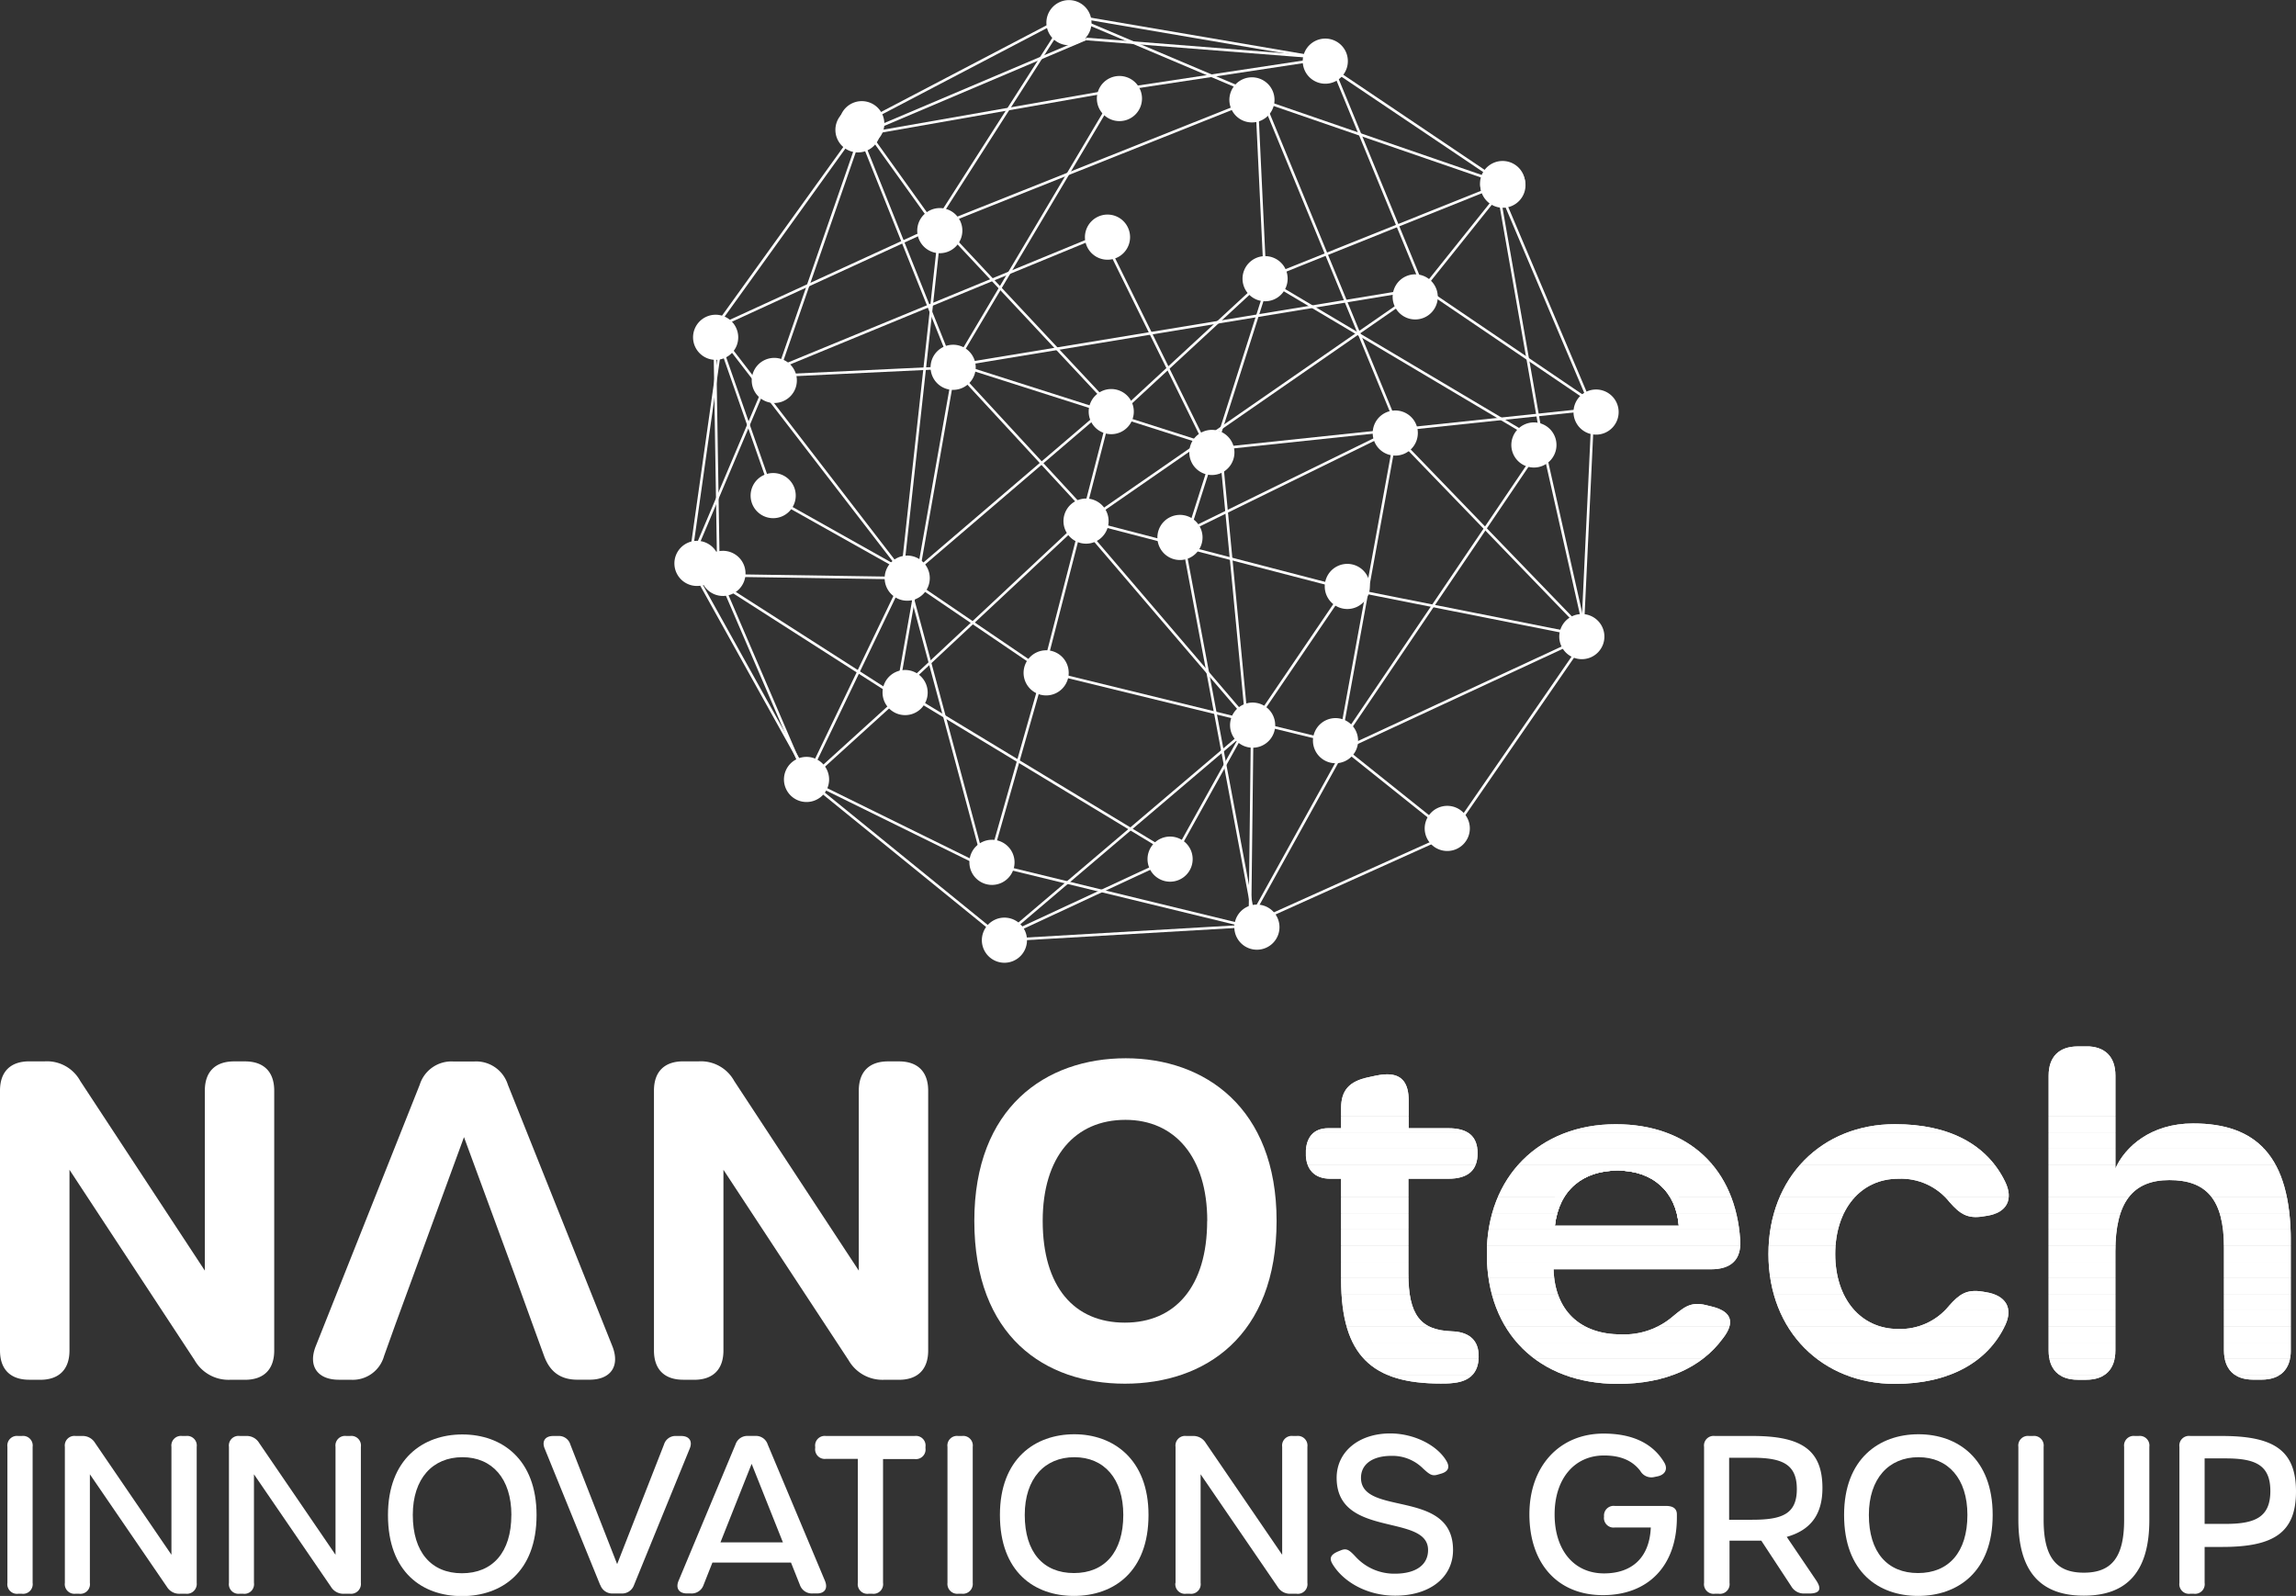 <svg xmlns="http://www.w3.org/2000/svg" xmlns:xlink="http://www.w3.org/1999/xlink" viewBox="0 0 477.17 331.71"><rect x="0" y="0" width="477.17" height="331.71" fill="#333333" stroke="none"/><defs><style>.cls-1{fill:none;}.cls-2{fill:url(#linear-gradient);}.cls-3{fill:url(#linear-gradient-2);}.cls-4{fill:url(#linear-gradient-3);}.cls-5{fill:url(#linear-gradient-4);}.cls-6{fill:url(#linear-gradient-5);}.cls-7{fill:url(#linear-gradient-6);}.cls-8{fill:url(#linear-gradient-7);}.cls-9{fill:url(#linear-gradient-8);}.cls-10{fill:url(#linear-gradient-9);}.cls-11{fill:url(#linear-gradient-10);}.cls-12{fill:url(#linear-gradient-11);}.cls-13{fill:url(#linear-gradient-12);}.cls-14{fill:url(#linear-gradient-13);}.cls-15{fill:url(#linear-gradient-14);}.cls-16{fill:url(#linear-gradient-15);}.cls-17{fill:url(#linear-gradient-16);}.cls-18{fill:url(#linear-gradient-17);}.cls-19{fill:url(#linear-gradient-18);}.cls-20{fill:url(#linear-gradient-19);}.cls-21{fill:url(#linear-gradient-20);}.cls-22{fill:url(#linear-gradient-21);}.cls-23{fill:url(#linear-gradient-22);}.cls-24{fill:url(#linear-gradient-23);}.cls-25{fill:url(#linear-gradient-24);}.cls-26{fill:url(#linear-gradient-25);}.cls-27{fill:url(#linear-gradient-26);}.cls-28{fill:url(#linear-gradient-27);}.cls-29{fill:url(#linear-gradient-28);}.cls-30{fill:url(#linear-gradient-29);}.cls-31{fill:url(#linear-gradient-30);}.cls-32{fill:url(#linear-gradient-31);}.cls-33{fill:url(#linear-gradient-32);}.cls-34{fill:url(#linear-gradient-33);}.cls-35{fill:url(#linear-gradient-34);}.cls-36{fill:url(#linear-gradient-35);}.cls-37{fill:url(#linear-gradient-36);}.cls-38{fill:url(#linear-gradient-37);}.cls-39{fill:url(#linear-gradient-38);}.cls-40{fill:url(#linear-gradient-39);}.cls-41{fill:url(#linear-gradient-40);}.cls-42{fill:url(#linear-gradient-41);}.cls-43{fill:url(#linear-gradient-42);}.cls-44{fill:url(#linear-gradient-43);}.cls-45{fill:url(#linear-gradient-44);}.cls-46{fill:url(#linear-gradient-45);}.cls-47{fill:url(#linear-gradient-46);}.cls-48{fill:url(#linear-gradient-47);}.cls-49{fill:url(#linear-gradient-48);}.cls-50{fill:url(#linear-gradient-49);}.cls-51{fill:url(#linear-gradient-50);}.cls-52{fill:url(#linear-gradient-51);}.cls-53{fill:url(#linear-gradient-52);}.cls-54{fill:url(#linear-gradient-53);}.cls-55{fill:url(#linear-gradient-54);}.cls-56{fill:url(#linear-gradient-55);}.cls-57{fill:url(#linear-gradient-56);}.cls-58{fill:url(#linear-gradient-57);}.cls-59{fill:url(#linear-gradient-58);}.cls-60{fill:url(#linear-gradient-59);}.cls-61{fill:url(#linear-gradient-60);}.cls-62{fill:url(#linear-gradient-61);}.cls-63{fill:url(#linear-gradient-62);}.cls-64{fill:url(#linear-gradient-63);}.cls-65{fill:url(#linear-gradient-64);}.cls-66{fill:url(#linear-gradient-65);}.cls-67{fill:url(#linear-gradient-66);}.cls-68{fill:url(#linear-gradient-67);}.cls-69{fill:url(#linear-gradient-68);}.cls-70{fill:url(#linear-gradient-69);}.cls-71{fill:url(#linear-gradient-70);}.cls-72{fill:url(#linear-gradient-71);}.cls-73{fill:url(#linear-gradient-72);}.cls-74{fill:url(#linear-gradient-73);}.cls-75{fill:url(#linear-gradient-74);}.cls-76{fill:url(#linear-gradient-75);}.cls-77{fill:url(#linear-gradient-76);}.cls-78{fill:url(#linear-gradient-77);}.cls-79{fill:url(#linear-gradient-78);}.cls-80{fill:url(#linear-gradient-79);}.cls-81{fill:url(#linear-gradient-80);}.cls-82{fill:url(#linear-gradient-81);}.cls-83{fill:url(#linear-gradient-82);}.cls-84{fill:url(#linear-gradient-83);}.cls-85{fill:url(#linear-gradient-84);}.cls-86{fill:url(#linear-gradient-85);}.cls-87{fill:url(#linear-gradient-86);}.cls-88{fill:url(#linear-gradient-87);}.cls-89{fill:url(#linear-gradient-88);}.cls-90{fill:url(#linear-gradient-89);}.cls-91{fill:url(#linear-gradient-90);}.cls-92{fill:url(#linear-gradient-91);}.cls-93{fill:url(#linear-gradient-92);}.cls-94{fill:url(#linear-gradient-93);}.cls-95{fill:url(#linear-gradient-94);}.cls-96{fill:url(#linear-gradient-95);}.cls-97{fill:url(#linear-gradient-96);}.cls-98{fill:url(#linear-gradient-97);}.cls-99{fill:url(#linear-gradient-98);}.cls-100{fill:url(#linear-gradient-99);}.cls-101{fill:url(#linear-gradient-100);}.cls-102{fill:url(#linear-gradient-101);}.cls-103{fill:url(#linear-gradient-102);}.cls-104{fill:url(#linear-gradient-103);}.cls-105{fill:url(#linear-gradient-104);}.cls-106{fill:url(#linear-gradient-105);}.cls-107{fill:url(#linear-gradient-106);}.cls-108{fill:url(#linear-gradient-107);}.cls-109{fill:url(#linear-gradient-108);}.cls-110{fill:url(#linear-gradient-109);}.cls-111{fill:url(#linear-gradient-110);}.cls-112{fill:url(#linear-gradient-111);}.cls-113{fill:url(#linear-gradient-112);}.cls-114{fill:url(#linear-gradient-113);}.cls-115{fill:url(#linear-gradient-114);}.cls-116{fill:url(#linear-gradient-115);}.cls-117{fill:url(#linear-gradient-116);}.cls-118{fill:url(#linear-gradient-117);}.cls-119{fill:url(#linear-gradient-118);}.cls-120{fill:url(#linear-gradient-119);}.cls-121{fill:url(#linear-gradient-120);}.cls-122{fill:url(#linear-gradient-121);}.cls-123{fill:url(#linear-gradient-122);}.cls-124{clip-path:url(#clip-path);}.cls-125{fill:#ffffff;}.cls-126{fill:#ffffff;}.cls-127{fill:#ffffff;}.cls-128{fill:#ffffff;}.cls-129{fill:#ffffff;}.cls-130{fill:#ffffff;}.cls-131{fill:#ffffff;}.cls-132{fill:#ffffff;}.cls-133{fill:#ffffff;}.cls-134{fill:#ffffff;}.cls-135{fill:#ffffff;}.cls-136{fill:#ffffff;}.cls-137{fill:#ffffff;}.cls-138{fill:#ffffff;}.cls-139{fill:#ffffff;}.cls-140{fill:#ffffff;}.cls-141{clip-path:url(#clip-path-2);}.cls-142{clip-path:url(#clip-path-3);}.cls-143{clip-path:url(#clip-path-4);}.cls-144{fill:#ffffff;}</style><linearGradient id="linear-gradient" x1="185.84" y1="110.29" x2="198.92" y2="110.29" gradientTransform="translate(267.56 -98.33) rotate(7f9.99)" gradientUnits="userSpaceOnUse"><stop offset="0" stop-color="#fff"></stop><stop offset="1" stop-color="#fff"></stop></linearGradient><linearGradient id="linear-gradient-2" x1="160.68" y1="77.23" x2="198.1" y2="77.23" gradientTransform="translate(3.87 -8.43) rotate(2.72)" xlink:href="#linear-gradient"></linearGradient><linearGradient id="linear-gradient-3" x1="178.06" y1="51.67" x2="198.34" y2="51.67" gradientTransform="matrix(1, 0, 0, 1, 0, 0)" xlink:href="#linear-gradient"></linearGradient><linearGradient id="linear-gradient-4" x1="160.43" y1="52.56" x2="178.57" y2="52.56" gradientTransform="translate(164 -124.82) rotate(71)" xlink:href="#linear-gradient"></linearGradient><linearGradient id="linear-gradient-5" x1="143.07" y1="97.89" x2="159.94" y2="97.89" gradientTransform="translate(182.53 -79.8) rotate(67.04)" xlink:href="#linear-gradient"></linearGradient><linearGradient id="linear-gradient-6" x1="143.17" y1="130.87" x2="186.14" y2="130.87" gradientTransform="matrix(1, 0, 0, 1, 0, 0)" xlink:href="#linear-gradient"></linearGradient><linearGradient id="linear-gradient-7" x1="143.08" y1="139.58" x2="168.46" y2="139.58" gradientTransform="matrix(1, 0, 0, 1, 0, 0)" xlink:href="#linear-gradient"></linearGradient><linearGradient id="linear-gradient-8" x1="168.04" y1="153.81" x2="186.29" y2="153.81" gradientTransform="translate(149.39 -79.15) rotate(42.24)" xlink:href="#linear-gradient"></linearGradient><linearGradient id="linear-gradient-9" x1="259.46" y1="170.34" x2="260.6" y2="170.34" gradientTransform="translate(427.27 -91.7) rotate(89.32)" xlink:href="#linear-gradient"></linearGradient><linearGradient id="linear-gradient-10" x1="208.51" y1="172.67" x2="260.5" y2="172.67" gradientTransform="translate(167.63 -110.77) rotate(40.36)" xlink:href="#linear-gradient"></linearGradient><linearGradient id="linear-gradient-11" x1="186.66" y1="125.31" x2="226.46" y2="125.31" gradientTransform="matrix(1, 0, 0, 1, 0, 0)" xlink:href="#linear-gradient"></linearGradient><linearGradient id="linear-gradient-12" x1="197.89" y1="91.61" x2="226.47" y2="91.61" gradientTransform="translate(118.41 -119.62) rotate(42.71)" xlink:href="#linear-gradient"></linearGradient><linearGradient id="linear-gradient-13" x1="197.86" y1="47.51" x2="232.56" y2="47.51" gradientTransform="matrix(1, 0, 0, 1, 0, 0)" xlink:href="#linear-gradient"></linearGradient><linearGradient id="linear-gradient-14" x1="225.56" y1="84.1" x2="296" y2="84.1" gradientTransform="translate(94.31 -133.54) rotate(34.71)" xlink:href="#linear-gradient"></linearGradient><linearGradient id="linear-gradient-15" x1="224.8" y1="130.07" x2="260.54" y2="130.07" gradientTransform="translate(142.78 -126.5) rotate(40.54)" xlink:href="#linear-gradient"></linearGradient><linearGradient id="linear-gradient-16" x1="260.1" y1="136.52" x2="279.85" y2="136.52" gradientTransform="matrix(1, 0, 0, 1, 0, 0)" xlink:href="#linear-gradient"></linearGradient><linearGradient id="linear-gradient-17" x1="225.65" y1="115.32" x2="279.69" y2="115.32" gradientTransform="matrix(1, 0, 0, 1, 0, 0)" xlink:href="#linear-gradient"></linearGradient><linearGradient id="linear-gradient-18" x1="279.57" y1="127.37" x2="330.55" y2="127.37" gradientTransform="matrix(1, 0, 0, 1, 0, 0)" xlink:href="#linear-gradient"></linearGradient><linearGradient id="linear-gradient-19" x1="295.69" y1="72.37" x2="332.81" y2="72.37" gradientTransform="translate(197.7 -228.3) rotate(55.84)" xlink:href="#linear-gradient"></linearGradient><linearGradient id="linear-gradient-20" x1="295.63" y1="48.82" x2="313.74" y2="48.82" gradientTransform="matrix(1, 0, 0, 1, 0, 0)" xlink:href="#linear-gradient"></linearGradient><linearGradient id="linear-gradient-21" x1="275.86" y1="35.97" x2="296.09" y2="35.97" gradientTransform="translate(35.21 -106.13) rotate(22.37)" xlink:href="#linear-gradient"></linearGradient><linearGradient id="linear-gradient-22" x1="232.28" y1="15.37" x2="276.15" y2="15.37" gradientTransform="translate(5.17 -37.89) rotate(8.61)" xlink:href="#linear-gradient"></linearGradient><linearGradient id="linear-gradient-23" x1="178.37" y1="23.41" x2="232.37" y2="23.41" gradientTransform="translate(7.13 -35.13) rotate(9.95)" xlink:href="#linear-gradient"></linearGradient><linearGradient id="linear-gradient-24" x1="178.31" y1="18.12" x2="225.77" y2="18.12" gradientTransform="matrix(1, 0, 0, 1, 0, 0)" xlink:href="#linear-gradient"></linearGradient><linearGradient id="linear-gradient-25" x1="225.65" y1="10.08" x2="276.13" y2="10.08" gradientTransform="translate(241.3 -240.83) rotate(85.51)" xlink:href="#linear-gradient"></linearGradient><linearGradient id="linear-gradient-26" x1="143.05" y1="93.75" x2="150.22" y2="93.75" gradientTransform="matrix(1, 0, 0, 1, 0, 0)" xlink:href="#linear-gradient"></linearGradient><linearGradient id="linear-gradient-27" x1="197.57" y1="84.28" x2="253.74" y2="84.28" gradientTransform="translate(237.39 -156.31) rotate(72.31)" xlink:href="#linear-gradient"></linearGradient><linearGradient id="linear-gradient-28" x1="253.39" y1="122.02" x2="259.45" y2="122.02" gradientTransform="matrix(1, 0, 0, 1, 0, 0)" xlink:href="#linear-gradient"></linearGradient><linearGradient id="linear-gradient-29" x1="187.96" y1="160.88" x2="244.17" y2="160.88" gradientTransform="matrix(1, 0, 0, 1, 0, 0)" xlink:href="#linear-gradient"></linearGradient><linearGradient id="linear-gradient-30" x1="243.79" y1="164.32" x2="259.42" y2="164.32" gradientTransform="translate(272.83 -135.44) rotate(60.9)" xlink:href="#linear-gradient"></linearGradient><linearGradient id="linear-gradient-31" x1="208.58" y1="186.59" x2="243.29" y2="186.59" gradientTransform="matrix(1, 0, 0, 1, 0, 0)" xlink:href="#linear-gradient"></linearGradient><linearGradient id="linear-gradient-32" x1="161.14" y1="62.75" x2="229.02" y2="62.75" gradientTransform="translate(38.58 -69.54) rotate(22.38)" xlink:href="#linear-gradient"></linearGradient><linearGradient id="linear-gradient-33" x1="140.16" y1="117.11" x2="149.54" y2="117.11" gradientTransform="matrix(1, 0, 0, 1, 0, 0)" xlink:href="#linear-gradient"></linearGradient><linearGradient id="linear-gradient-34" x1="156.23" y1="79.08" x2="165.61" y2="79.08" gradientTransform="matrix(1, 0, 0, 1, 0, 0)" xlink:href="#linear-gradient"></linearGradient><linearGradient id="linear-gradient-35" x1="173.62" y1="26.99" x2="183" y2="26.99" gradientTransform="matrix(1, 0, 0, 1, 0, 0)" xlink:href="#linear-gradient"></linearGradient><linearGradient id="linear-gradient-36" x1="193.4" y1="76.34" x2="202.78" y2="76.34" gradientTransform="matrix(1, 0, 0, 1, 0, 0)" xlink:href="#linear-gradient"></linearGradient><linearGradient id="linear-gradient-37" x1="183.41" y1="143.95" x2="192.79" y2="143.95" gradientTransform="matrix(1, 0, 0, 1, 0, 0)" xlink:href="#linear-gradient"></linearGradient><linearGradient id="linear-gradient-38" x1="238.49" y1="178.57" x2="247.87" y2="178.57" gradientTransform="matrix(1, 0, 0, 1, 0, 0)" xlink:href="#linear-gradient"></linearGradient><linearGradient id="linear-gradient-39" x1="255.64" y1="150.72" x2="265.02" y2="150.72" gradientTransform="matrix(1, 0, 0, 1, 0, 0)" xlink:href="#linear-gradient"></linearGradient><linearGradient id="linear-gradient-40" x1="221.02" y1="108.32" x2="230.4" y2="108.32" gradientTransform="matrix(1, 0, 0, 1, 0, 0)" xlink:href="#linear-gradient"></linearGradient><linearGradient id="linear-gradient-41" x1="247.17" y1="94.04" x2="256.55" y2="94.04" gradientTransform="matrix(1, 0, 0, 1, 0, 0)" xlink:href="#linear-gradient"></linearGradient><linearGradient id="linear-gradient-42" x1="275.32" y1="121.84" x2="284.7" y2="121.84" gradientTransform="matrix(1, 0, 0, 1, 0, 0)" xlink:href="#linear-gradient"></linearGradient><linearGradient id="linear-gradient-43" x1="289.43" y1="61.71" x2="298.81" y2="61.71" gradientTransform="matrix(1, 0, 0, 1, 0, 0)" xlink:href="#linear-gradient"></linearGradient><linearGradient id="linear-gradient-44" x1="225.48" y1="49.29" x2="234.86" y2="49.29" gradientTransform="matrix(1, 0, 0, 1, 0, 0)" xlink:href="#linear-gradient"></linearGradient><linearGradient id="linear-gradient-45" x1="227.96" y1="20.48" x2="237.34" y2="20.48" gradientTransform="matrix(1, 0, 0, 1, 0, 0)" xlink:href="#linear-gradient"></linearGradient><linearGradient id="linear-gradient-46" x1="307.66" y1="38.49" x2="317.04" y2="38.49" gradientTransform="matrix(1, 0, 0, 1, 0, 0)" xlink:href="#linear-gradient"></linearGradient><linearGradient id="linear-gradient-47" x1="229.45" y1="72.01" x2="251.56" y2="72.01" gradientTransform="translate(56.66 -98.95) rotate(26.25)" xlink:href="#linear-gradient"></linearGradient><linearGradient id="linear-gradient-48" x1="198.71" y1="68.2" x2="292.66" y2="68.2" gradientTransform="matrix(1, 0, 0, 1, 0, 0)" xlink:href="#linear-gradient"></linearGradient><linearGradient id="linear-gradient-49" x1="253.63" y1="89.04" x2="332.69" y2="89.04" gradientTransform="matrix(1, 0, 0, 1, 0, 0)" xlink:href="#linear-gradient"></linearGradient><linearGradient id="linear-gradient-50" x1="195.41" y1="33.6" x2="261.25" y2="33.6" gradientTransform="translate(28.67 -82.15) rotate(21.73)" xlink:href="#linear-gradient"></linearGradient><linearGradient id="linear-gradient-51" x1="260.87" y1="39.23" x2="263.19" y2="39.23" gradientTransform="matrix(1, 0, 0, 1, 0, 0)" xlink:href="#linear-gradient"></linearGradient><linearGradient id="linear-gradient-52" x1="262.82" y1="48.04" x2="312.38" y2="48.04" gradientTransform="matrix(1, 0, 0, 1, 0, 0)" xlink:href="#linear-gradient"></linearGradient><linearGradient id="linear-gradient-53" x1="261.06" y1="29.34" x2="312.36" y2="29.34" gradientTransform="matrix(1, 0, 0, 1, 0, 0)" xlink:href="#linear-gradient"></linearGradient><linearGradient id="linear-gradient-54" x1="221.96" y1="11.34" x2="260.81" y2="11.34" gradientTransform="translate(157.67 -215.34) rotate(67.04)" xlink:href="#linear-gradient"></linearGradient><linearGradient id="linear-gradient-55" x1="194.51" y1="24.5" x2="222.29" y2="24.5" gradientTransform="translate(116.78 -164.28) rotate(57.41)" xlink:href="#linear-gradient"></linearGradient><linearGradient id="linear-gradient-56" x1="178.97" y1="14.42" x2="222.19" y2="14.42" gradientTransform="translate(29.56 -91.38) rotate(27.63)" xlink:href="#linear-gradient"></linearGradient><linearGradient id="linear-gradient-57" x1="178.87" y1="35.81" x2="193.82" y2="35.81" gradientTransform="matrix(1, 0, 0, 1, 0, 0)" xlink:href="#linear-gradient"></linearGradient><linearGradient id="linear-gradient-58" x1="148.41" y1="57.45" x2="195.63" y2="57.45" gradientTransform="translate(39.63 -66.5) rotate(24.65)" xlink:href="#linear-gradient"></linearGradient><linearGradient id="linear-gradient-59" x1="148.3" y1="46.95" x2="179.32" y2="46.95" gradientTransform="matrix(1, 0, 0, 1, 0, 0)" xlink:href="#linear-gradient"></linearGradient><linearGradient id="linear-gradient-60" x1="148.25" y1="93.89" x2="149.57" y2="93.89" gradientTransform="translate(1.52 -2.37) rotate(0.92)" xlink:href="#linear-gradient"></linearGradient><linearGradient id="linear-gradient-61" x1="149.3" y1="119.87" x2="188.55" y2="119.87" gradientTransform="translate(286.22 -50.85) rotate(89.13)" xlink:href="#linear-gradient"></linearGradient><linearGradient id="linear-gradient-62" x1="148.31" y1="94.19" x2="188.76" y2="94.19" gradientTransform="matrix(1, 0, 0, 1, 0, 0)" xlink:href="#linear-gradient"></linearGradient><linearGradient id="linear-gradient-63" x1="186.86" y1="84.53" x2="195.78" y2="84.53" gradientTransform="translate(254.48 -114.87) rotate(83.74)" xlink:href="#linear-gradient"></linearGradient><linearGradient id="linear-gradient-64" x1="195.32" y1="66.4" x2="232.59" y2="66.4" gradientTransform="matrix(1, 0, 0, 1, 0, 0)" xlink:href="#linear-gradient"></linearGradient><linearGradient id="linear-gradient-65" x1="232.21" y1="72.02" x2="263.11" y2="72.02" gradientTransform="translate(114.68 -148.98) rotate(42.75)" xlink:href="#linear-gradient"></linearGradient><linearGradient id="linear-gradient-66" x1="262.78" y1="75.04" x2="320.72" y2="75.04" gradientTransform="translate(207.34 -214.14) rotate(59.3)" xlink:href="#linear-gradient"></linearGradient><linearGradient id="linear-gradient-67" x1="278.24" y1="123.33" x2="320.81" y2="123.33" gradientTransform="translate(233.91 -193.88) rotate(55.93)" xlink:href="#linear-gradient"></linearGradient><linearGradient id="linear-gradient-68" x1="188.37" y1="102.51" x2="230.03" y2="102.51" gradientTransform="matrix(0.76, 0.65, -0.65, 0.76, 116.86, -111.38)" xlink:href="#linear-gradient"></linearGradient><linearGradient id="linear-gradient-69" x1="188.39" y1="129.82" x2="217.1" y2="129.82" gradientTransform="matrix(0.56, 0.83, -0.83, 0.56, 196.17, -110.84)" xlink:href="#linear-gradient"></linearGradient><linearGradient id="linear-gradient-70" x1="216.68" y1="112.51" x2="231.22" y2="112.51" gradientTransform="translate(276.63 -132.51) rotate(75.46)" xlink:href="#linear-gradient"></linearGradient><linearGradient id="linear-gradient-71" x1="216.88" y1="146.98" x2="278.53" y2="146.98" gradientTransform="translate(331.69 -128.53) rotate(76.27)" xlink:href="#linear-gradient"></linearGradient><linearGradient id="linear-gradient-72" x1="205.3" y1="159.48" x2="217.21" y2="159.48" gradientTransform="matrix(1, 0, 0, 1, 0, 0)" xlink:href="#linear-gradient"></linearGradient><linearGradient id="linear-gradient-73" x1="188.28" y1="150.21" x2="204.97" y2="150.21" gradientTransform="matrix(1, 0, 0, 1, 0, 0)" xlink:href="#linear-gradient"></linearGradient><linearGradient id="linear-gradient-74" x1="167.5" y1="171.14" x2="204.83" y2="171.14" gradientTransform="matrix(1, 0, 0, 1, 0, 0)" xlink:href="#linear-gradient"></linearGradient><linearGradient id="linear-gradient-75" x1="149.05" y1="140.79" x2="167.87" y2="140.79" gradientTransform="translate(68.52 -51.15) rotate(23.27)" xlink:href="#linear-gradient"></linearGradient><linearGradient id="linear-gradient-76" x1="167.38" y1="141.31" x2="187.79" y2="141.31" gradientTransform="matrix(1, 0, 0, 1, 0, 0)" xlink:href="#linear-gradient"></linearGradient><linearGradient id="linear-gradient-77" x1="205.49" y1="185.99" x2="259.09" y2="185.99" gradientTransform="matrix(1, 0, 0, 1, 0, 0)" xlink:href="#linear-gradient"></linearGradient><linearGradient id="linear-gradient-78" x1="258.79" y1="174.09" x2="279.62" y2="174.09" gradientTransform="translate(291.01 -145.76) rotate(61.01)" xlink:href="#linear-gradient"></linearGradient><linearGradient id="linear-gradient-79" x1="279.22" y1="164.52" x2="301.68" y2="164.52" gradientTransform="translate(237.55 -165.07) rotate(51.35)" xlink:href="#linear-gradient"></linearGradient><linearGradient id="linear-gradient-80" x1="258.92" y1="182.93" x2="301.62" y2="182.93" gradientTransform="translate(99.78 -98.92) rotate(24.23)" xlink:href="#linear-gradient"></linearGradient><linearGradient id="linear-gradient-81" x1="301.28" y1="152.79" x2="330.12" y2="152.79" gradientTransform="matrix(1, 0, 0, 1, 0, 0)" xlink:href="#linear-gradient"></linearGradient><linearGradient id="linear-gradient-82" x1="279.27" y1="143.94" x2="330.01" y2="143.94" gradientTransform="translate(88.9 -114.87) rotate(24.9)" xlink:href="#linear-gradient"></linearGradient><linearGradient id="linear-gradient-83" x1="320.32" y1="111.69" x2="329.72" y2="111.69" gradientTransform="translate(32.47 -68.67) rotate(12.69)" xlink:href="#linear-gradient"></linearGradient><linearGradient id="linear-gradient-84" x1="310.86" y1="65.21" x2="320.85" y2="65.21" gradientTransform="matrix(1, 0, 0, 1, 0, 0)" xlink:href="#linear-gradient"></linearGradient><linearGradient id="linear-gradient-85" x1="310.88" y1="61.88" x2="331.42" y2="61.88" gradientTransform="matrix(1, 0, 0, 1, 0, 0)" xlink:href="#linear-gradient"></linearGradient><linearGradient id="linear-gradient-86" x1="328.48" y1="108.91" x2="331.44" y2="108.91" gradientTransform="translate(423.14 -225.83) rotate(87.29)" xlink:href="#linear-gradient"></linearGradient><linearGradient id="linear-gradient-87" x1="275.35" y1="25.77" x2="312.43" y2="25.77" gradientTransform="matrix(1, 0, 0, 1, 0, 0)" xlink:href="#linear-gradient"></linearGradient><linearGradient id="linear-gradient-88" x1="222.02" y1="7.7" x2="275.44" y2="7.7" gradientTransform="translate(214.51 -238.78) rotate(80.32)" xlink:href="#linear-gradient"></linearGradient><linearGradient id="linear-gradient-89" x1="245.8" y1="85.49" x2="264.18" y2="85.49" gradientTransform="matrix(1, 0, 0, 1, 0, 0)" xlink:href="#linear-gradient"></linearGradient><linearGradient id="linear-gradient-90" x1="161.33" y1="111.44" x2="188.57" y2="111.44" gradientTransform="translate(186.4 -95.67) rotate(60.67)" xlink:href="#linear-gradient"></linearGradient><linearGradient id="linear-gradient-91" x1="148.27" y1="85.61" x2="160.95" y2="85.61" gradientTransform="translate(36.95 -46.25) rotate(19.28)" xlink:href="#linear-gradient"></linearGradient><linearGradient id="linear-gradient-92" x1="262.33" y1="54.92" x2="290.69" y2="54.92" gradientTransform="translate(41.8 -101.24) rotate(22.4)" xlink:href="#linear-gradient"></linearGradient><linearGradient id="linear-gradient-93" x1="277.6" y1="122.75" x2="290.71" y2="122.75" gradientTransform="translate(353.86 -178.83) rotate(79.65)" xlink:href="#linear-gradient"></linearGradient><linearGradient id="linear-gradient-94" x1="167.45" y1="178.71" x2="208.92" y2="178.71" gradientTransform="matrix(1, 0, 0, 1, 0, 0)" xlink:href="#linear-gradient"></linearGradient><linearGradient id="linear-gradient-95" x1="208.73" y1="193.96" x2="259.04" y2="193.96" gradientTransform="translate(11.64 -13.24) rotate(3.33)" xlink:href="#linear-gradient"></linearGradient><linearGradient id="linear-gradient-96" x1="270.74" y1="12.71" x2="280.12" y2="12.71" gradientTransform="matrix(1, 0, 0, 1, 0, 0)" xlink:href="#linear-gradient"></linearGradient><linearGradient id="linear-gradient-97" x1="217.47" y1="4.69" x2="226.85" y2="4.69" gradientTransform="matrix(1, 0, 0, 1, 0, 0)" xlink:href="#linear-gradient"></linearGradient><linearGradient id="linear-gradient-98" x1="255.5" y1="20.76" x2="264.88" y2="20.76" gradientTransform="matrix(1, 0, 0, 1, 0, 0)" xlink:href="#linear-gradient"></linearGradient><linearGradient id="linear-gradient-99" x1="307.58" y1="38.15" x2="316.97" y2="38.15" gradientTransform="matrix(1, 0, 0, 1, 0, 0)" xlink:href="#linear-gradient"></linearGradient><linearGradient id="linear-gradient-100" x1="258.23" y1="57.93" x2="267.61" y2="57.93" gradientTransform="matrix(1, 0, 0, 1, 0, 0)" xlink:href="#linear-gradient"></linearGradient><linearGradient id="linear-gradient-101" x1="190.62" y1="47.94" x2="200.01" y2="47.94" gradientTransform="matrix(1, 0, 0, 1, 0, 0)" xlink:href="#linear-gradient"></linearGradient><linearGradient id="linear-gradient-102" x1="156" y1="103.01" x2="165.38" y2="103.01" gradientTransform="matrix(1, 0, 0, 1, 0, 0)" xlink:href="#linear-gradient"></linearGradient><linearGradient id="linear-gradient-103" x1="183.85" y1="120.17" x2="193.24" y2="120.17" gradientTransform="matrix(1, 0, 0, 1, 0, 0)" xlink:href="#linear-gradient"></linearGradient><linearGradient id="linear-gradient-104" x1="226.26" y1="85.55" x2="235.64" y2="85.55" gradientTransform="matrix(1, 0, 0, 1, 0, 0)" xlink:href="#linear-gradient"></linearGradient><linearGradient id="linear-gradient-105" x1="240.54" y1="111.7" x2="249.92" y2="111.7" gradientTransform="matrix(1, 0, 0, 1, 0, 0)" xlink:href="#linear-gradient"></linearGradient><linearGradient id="linear-gradient-106" x1="212.73" y1="139.85" x2="222.11" y2="139.85" gradientTransform="matrix(1, 0, 0, 1, 0, 0)" xlink:href="#linear-gradient"></linearGradient><linearGradient id="linear-gradient-107" x1="272.86" y1="153.95" x2="282.25" y2="153.95" gradientTransform="matrix(1, 0, 0, 1, 0, 0)" xlink:href="#linear-gradient"></linearGradient><linearGradient id="linear-gradient-108" x1="285.28" y1="90.01" x2="294.67" y2="90.01" gradientTransform="matrix(1, 0, 0, 1, 0, 0)" xlink:href="#linear-gradient"></linearGradient><linearGradient id="linear-gradient-109" x1="314.09" y1="92.49" x2="323.48" y2="92.49" gradientTransform="matrix(1, 0, 0, 1, 0, 0)" xlink:href="#linear-gradient"></linearGradient><linearGradient id="linear-gradient-110" x1="327.02" y1="85.65" x2="336.4" y2="85.65" gradientTransform="matrix(1, 0, 0, 1, 0, 0)" xlink:href="#linear-gradient"></linearGradient><linearGradient id="linear-gradient-111" x1="324.06" y1="132.32" x2="333.44" y2="132.32" gradientTransform="matrix(1, 0, 0, 1, 0, 0)" xlink:href="#linear-gradient"></linearGradient><linearGradient id="linear-gradient-112" x1="296.09" y1="172.19" x2="305.47" y2="172.19" gradientTransform="matrix(1, 0, 0, 1, 0, 0)" xlink:href="#linear-gradient"></linearGradient><linearGradient id="linear-gradient-113" x1="256.53" y1="192.67" x2="265.91" y2="192.67" gradientTransform="matrix(1, 0, 0, 1, 0, 0)" xlink:href="#linear-gradient"></linearGradient><linearGradient id="linear-gradient-114" x1="201.47" y1="179.24" x2="210.85" y2="179.24" gradientTransform="matrix(1, 0, 0, 1, 0, 0)" xlink:href="#linear-gradient"></linearGradient><linearGradient id="linear-gradient-115" x1="204.06" y1="195.42" x2="213.44" y2="195.42" gradientTransform="matrix(1, 0, 0, 1, 0, 0)" xlink:href="#linear-gradient"></linearGradient><linearGradient id="linear-gradient-116" x1="162.93" y1="162.01" x2="172.31" y2="162.01" gradientTransform="matrix(1, 0, 0, 1, 0, 0)" xlink:href="#linear-gradient"></linearGradient><linearGradient id="linear-gradient-117" x1="145.56" y1="119.18" x2="154.94" y2="119.18" gradientTransform="matrix(1, 0, 0, 1, 0, 0)" xlink:href="#linear-gradient"></linearGradient><linearGradient id="linear-gradient-118" x1="144.04" y1="70.11" x2="153.42" y2="70.11" gradientTransform="matrix(1, 0, 0, 1, 0, 0)" xlink:href="#linear-gradient"></linearGradient><linearGradient id="linear-gradient-119" x1="174.4" y1="25.69" x2="183.78" y2="25.69" gradientTransform="matrix(1, 0, 0, 1, 0, 0)" xlink:href="#linear-gradient"></linearGradient><linearGradient id="linear-gradient-120" x1="245.21" y1="100.34" x2="289.3" y2="100.34" gradientTransform="translate(71.42 -107.37) rotate(26.11)" xlink:href="#linear-gradient"></linearGradient><linearGradient id="linear-gradient-121" x1="288.39" y1="109.76" x2="328.8" y2="109.76" gradientTransform="translate(162.81 -183.54) rotate(43.99)" xlink:href="#linear-gradient"></linearGradient><linearGradient id="linear-gradient-122" x1="245.8" y1="152.06" x2="260.82" y2="152.06" gradientTransform="matrix(1, 0, 0, 1, 0, 0)" xlink:href="#linear-gradient"></linearGradient><clipPath id="clip-path"><path class="cls-1" d="M286,223.56l-1.61.35c-4,.84-5.67,2.73-5.67,6.39v4.2h-2.66c-3,0-4.68,1.83-4.68,5.21s1.82,5.29,5.1,5.29h2.24v20.94c0,15.94,6.52,21.63,20.71,21.63.83,0,1.72,0,2.62-.12,3.86-.38,5.43-2.62,5.24-6.05-.18-3.13-2.3-4.58-5.59-4.69-6.49-.24-9-3.38-9-12V245H301c4.23,0,6.08-1.89,6.08-5.29s-1.85-5.21-6.08-5.21h-8.24v-5.74c0-3.59-1.37-5.46-4.45-5.46a10.56,10.56,0,0,0-2.24.26"></path></clipPath><clipPath id="clip-path-2"><path class="cls-1" d="M336.17,243.3c7.41,0,12.17,4.45,12.72,11.44H323.15c.85-7.48,5.92-11.44,13-11.44M309,260.64c0,16.39,10.75,27,27.23,27,9.86,0,17.35-3.37,21.79-9.41,2.62-3.32,1.92-5.65-2.25-6.66l-1.26-.31c-3.16-.77-4.56.48-6.84,2.36a15.55,15.55,0,0,1-10.8,3.73c-8.51,0-13.75-5-14-13.53h32.7c4.2,0,6.36-2,6.09-6.09-.95-14.75-10.66-24.06-25.86-24.06-15.87,0-26.81,10.9-26.81,27"></path></clipPath><clipPath id="clip-path-3"><path class="cls-1" d="M367.53,260.64c0,16.18,11.3,27,26.29,27h0c11.24,0,19.33-4.5,22.94-12.25,1.63-3.51.12-6.15-4.05-6.81l-.71-.12c-3.31-.53-4.83.58-6.93,2.95a13.08,13.08,0,0,1-10.55,4.82c-7.81,0-13.11-6.28-13.11-15.58S386.71,245,394.52,245a12.86,12.86,0,0,1,10.67,4.88c2.1,2.38,3.68,3.51,7,2.94l.95-.15c3.92-.67,5.37-3.39,3.57-7.07-3.74-7.67-11.53-11.94-22.89-11.94-15.17,0-26.29,11-26.29,27"></path></clipPath><clipPath id="clip-path-4"><path class="cls-1" d="M431.84,217.5c-3.92,0-6.08,2.16-6.08,6.09v57.1c0,3.93,2.16,6.09,6.08,6.09h1.71c3.92,0,6.08-2.16,6.08-6.09v-20.6c0-10.09,3.54-14.81,11.22-14.81s11.35,4,11.35,14v21.39c0,3.93,2.16,6.09,6.08,6.09H470c3.93,0,6.09-2.16,6.09-6.09V258c0-17.82-7.29-24.49-20.3-24.49-8.77,0-14.14,4.84-16.15,9.36v-19.3c0-3.93-2.16-6.09-6.08-6.09Z"></path></clipPath></defs><title>Asset 3</title><g id="Layer_2" data-name="Layer 2"><g id="Layer_1-2" data-name="Layer 1"><rect class="cls-2" x="156.44" y="110.02" width="71.87" height="0.54" transform="translate(50.34 280.57) rotate(-79.99)"></rect><rect class="cls-3" x="160.67" y="76.96" width="37.44" height="0.54" transform="translate(-3.47 8.61) rotate(-2.72)"></rect><polygon class="cls-4" points="198.34 76.24 197.84 76.45 178.06 27.09 178.56 26.89 198.34 76.24"></polygon><rect class="cls-5" x="142.46" y="52.29" width="54.08" height="0.54" transform="matrix(0.33, -0.95, 0.95, 0.33, 64.62, 195.71)"></rect><rect class="cls-6" x="130.52" y="97.61" width="41.97" height="0.54" transform="translate(2.27 199.2) rotate(-67.04)"></rect><polygon class="cls-7" points="185.85 144.76 143.17 117.44 143.47 116.98 186.14 144.3 185.85 144.76"></polygon><polygon class="cls-8" points="167.98 162.09 143.08 117.34 143.56 117.07 168.46 161.82 167.98 162.09"></polygon><rect class="cls-9" x="165.07" y="153.54" width="24.19" height="0.54" transform="translate(-57.4 159.03) rotate(-42.24)"></rect><rect class="cls-10" x="240.41" y="170.07" width="39.25" height="0.54" transform="translate(86.6 428.33) rotate(-89.32)"></rect><rect class="cls-11" x="200.63" y="172.4" width="67.77" height="0.54" transform="translate(-56 192.96) rotate(-40.36)"></rect><polygon class="cls-12" points="187.03 143.95 186.66 143.56 226.09 106.68 226.46 107.07 187.03 143.95"></polygon><rect class="cls-13" x="211.91" y="70.84" width="0.54" height="41.55" transform="translate(-5.87 168.21) rotate(-42.71)"></rect><polygon class="cls-14" points="198.32 76.48 197.86 76.21 232.09 18.55 232.56 18.82 198.32 76.48"></polygon><rect class="cls-15" x="218.16" y="83.83" width="85.23" height="0.54" transform="translate(-1.47 163.48) rotate(-34.71)"></rect><rect class="cls-16" x="242.4" y="102.9" width="0.54" height="54.35" transform="translate(-26.3 188.93) rotate(-40.54)"></rect><polygon class="cls-17" points="260.55 150.88 260.1 150.57 279.4 122.17 279.85 122.48 260.55 150.88"></polygon><polygon class="cls-18" points="279.56 122.59 225.65 108.58 225.78 108.05 279.69 122.06 279.56 122.59"></polygon><polygon class="cls-19" points="330.44 132.68 279.57 122.59 279.68 122.06 330.55 132.15 330.44 132.68"></polygon><rect class="cls-20" x="313.98" y="50.13" width="0.54" height="44.5" transform="translate(77.92 291.78) rotate(-55.84)"></rect><polygon class="cls-21" points="296.05 60.05 295.63 59.71 313.32 37.59 313.74 37.93 296.05 60.05"></polygon><rect class="cls-22" x="285.7" y="10.1" width="0.54" height="51.74" transform="translate(7.83 111.55) rotate(-22.37)"></rect><rect class="cls-23" x="232.07" y="15.1" width="44.28" height="0.54" transform="translate(0.56 38.23) rotate(-8.61)"></rect><rect class="cls-24" x="178.01" y="23.14" width="54.73" height="0.54" transform="translate(-0.96 35.83) rotate(-9.95)"></rect><polygon class="cls-25" points="225.77 8.35 178.53 28.39 178.31 27.89 225.56 7.85 225.77 8.35"></polygon><rect class="cls-26" x="250.62" y="-15.22" width="0.54" height="50.6" transform="translate(221.21 259.41) rotate(-85.51)"></rect><polygon class="cls-27" points="143.59 117.24 143.05 117.17 149.69 70.26 150.22 70.34 143.59 117.24"></polygon><rect class="cls-28" x="225.38" y="54.88" width="0.54" height="58.78" transform="translate(76.81 273.66) rotate(-72.31)"></rect><polygon class="cls-29" points="259.45 150.81 258.91 150.86 253.39 93.23 253.93 93.18 259.45 150.81"></polygon><polygon class="cls-30" points="243.89 178.03 187.96 144.19 188.25 143.72 244.17 177.57 243.89 178.03"></polygon><rect class="cls-31" x="236.14" y="164.05" width="30.94" height="0.54" transform="translate(-14.33 304.26) rotate(-60.9)"></rect><polygon class="cls-32" points="208.81 194.86 208.58 194.36 243.06 178.33 243.29 178.82 208.81 194.86"></polygon><rect class="cls-33" x="158.49" y="62.48" width="73.17" height="0.54" transform="translate(-9.2 78.99) rotate(-22.38)"></rect><path class="cls-34" d="M149.14,115.21a4.69,4.69,0,1,1-6.18-2.4A4.69,4.69,0,0,1,149.14,115.21Z"></path><path class="cls-35" d="M165.21,77.18a4.69,4.69,0,1,1-6.18-2.4A4.7,4.7,0,0,1,165.21,77.18Z"></path><path class="cls-36" d="M182.6,25.1a4.69,4.69,0,1,1-6.18-2.4A4.68,4.68,0,0,1,182.6,25.1Z"></path><path class="cls-37" d="M202.38,74.45a4.69,4.69,0,1,1-6.18-2.4A4.7,4.7,0,0,1,202.38,74.45Z"></path><path class="cls-38" d="M192.4,142.06a4.69,4.69,0,1,1-6.19-2.4A4.69,4.69,0,0,1,192.4,142.06Z"></path><path class="cls-39" d="M247.47,176.68a4.69,4.69,0,1,1-6.19-2.4A4.7,4.7,0,0,1,247.47,176.68Z"></path><path class="cls-40" d="M264.62,148.83a4.69,4.69,0,1,1-6.18-2.4A4.68,4.68,0,0,1,264.62,148.83Z"></path><path class="cls-41" d="M230,106.42a4.69,4.69,0,1,1-6.18-2.4A4.69,4.69,0,0,1,230,106.42Z"></path><path class="cls-42" d="M256.15,92.15a4.69,4.69,0,1,1-6.18-2.4A4.68,4.68,0,0,1,256.15,92.15Z"></path><path class="cls-43" d="M284.3,120a4.69,4.69,0,1,1-6.18-2.4A4.69,4.69,0,0,1,284.3,120Z"></path><path class="cls-44" d="M298.41,59.82a4.69,4.69,0,1,1-6.19-2.4A4.69,4.69,0,0,1,298.41,59.82Z"></path><path class="cls-45" d="M234.46,47.4a4.69,4.69,0,1,1-6.18-2.4A4.68,4.68,0,0,1,234.46,47.4Z"></path><path class="cls-46" d="M236.94,18.59a4.69,4.69,0,1,1-6.18-2.4A4.69,4.69,0,0,1,236.94,18.59Z"></path><path class="cls-47" d="M316.64,36.6a4.69,4.69,0,1,1-6.18-2.4A4.7,4.7,0,0,1,316.64,36.6Z"></path><rect class="cls-48" x="240.23" y="47.56" width="0.54" height="48.9" transform="translate(-7.05 113.81) rotate(-26.25)"></rect><polygon class="cls-49" points="292.66 60.74 198.8 76.2 198.71 75.66 292.57 60.2 292.66 60.74"></polygon><polygon class="cls-50" points="332.69 85.14 253.69 93.48 253.63 92.94 332.63 84.6 332.69 85.14"></polygon><rect class="cls-51" x="193" y="33.33" width="70.65" height="0.54" transform="translate(3.78 86.93) rotate(-21.73)"></rect><polygon class="cls-52" points="263.19 57.91 262.65 57.94 260.87 20.54 261.42 20.51 263.19 57.91"></polygon><polygon class="cls-53" points="312.38 38.4 263.02 58.18 262.82 57.68 312.18 37.9 312.38 38.4"></polygon><polygon class="cls-54" points="312.19 38.41 261.06 20.78 261.23 20.27 312.36 37.89 312.19 38.41"></polygon><rect class="cls-55" x="241.11" y="-9.64" width="0.54" height="41.97" transform="translate(136.79 229.18) rotate(-67.04)"></rect><rect class="cls-56" x="183.07" y="24.22" width="50.67" height="0.54" transform="translate(75.51 186.89) rotate(-57.41)"></rect><rect class="cls-57" x="176.32" y="14.15" width="48.52" height="0.54" transform="translate(16.19 94.67) rotate(-27.63)"></rect><polygon class="cls-58" points="193.38 46.1 178.87 25.84 179.31 25.53 193.82 45.78 193.38 46.1"></polygon><rect class="cls-59" x="146.18" y="57.17" width="51.68" height="0.54" transform="translate(-8.28 76.97) rotate(-24.65)"></rect><polygon class="cls-60" points="148.75 68.37 148.3 68.05 178.87 25.53 179.31 25.85 148.75 68.37"></polygon><rect class="cls-61" x="148.64" y="68.2" width="0.54" height="51.37" transform="translate(-1.48 2.4) rotate(-0.92)"></rect><rect class="cls-62" x="168.65" y="100.25" width="0.54" height="39.25" transform="translate(46.51 286.96) rotate(-89.13)"></rect><polygon class="cls-63" points="188.33 120.33 148.31 68.37 148.74 68.04 188.76 120 188.33 120.33"></polygon><rect class="cls-64" x="153.25" y="84.26" width="76.16" height="0.54" transform="translate(86.42 265.49) rotate(-83.74)"></rect><polygon class="cls-65" points="232.2 86.3 195.32 46.87 195.71 46.5 232.59 85.92 232.2 86.3"></polygon><rect class="cls-66" x="226.88" y="71.75" width="41.55" height="0.54" transform="translate(16.91 187.24) rotate(-42.75)"></rect><rect class="cls-67" x="291.48" y="41.52" width="0.54" height="67.06" transform="translate(78.28 287.6) rotate(-59.3)"></rect><rect class="cls-68" x="261.91" y="123.06" width="75.23" height="0.54" transform="translate(29.58 302.37) rotate(-55.93)"></rect><rect class="cls-69" x="182.02" y="102.23" width="54.35" height="0.54" transform="translate(-16.4 160.6) rotate(-40.55)"></rect><rect class="cls-70" x="202.47" y="112.65" width="0.54" height="34.33" transform="translate(-18.57 224.55) rotate(-55.8)"></rect><rect class="cls-71" x="196.1" y="112.23" width="55.7" height="0.54" transform="matrix(0.25, -0.97, 0.97, 0.25, 58.82, 301.04)"></rect><rect class="cls-72" x="247.43" y="115.31" width="0.54" height="63.33" transform="translate(46.14 352.72) rotate(-76.27)"></rect><polygon class="cls-73" points="205.82 179.56 205.3 179.41 216.68 139.39 217.21 139.54 205.82 179.56"></polygon><polygon class="cls-74" points="204.97 180.19 204.45 180.33 188.28 120.24 188.81 120.1 204.97 180.19"></polygon><polygon class="cls-75" points="204.59 180.5 167.5 162.25 167.74 161.77 204.83 180.02 204.59 180.5"></polygon><rect class="cls-76" x="158.19" y="117.68" width="0.54" height="46.22" transform="translate(-42.73 74.06) rotate(-23.27)"></rect><polygon class="cls-77" points="167.87 162.13 167.38 161.89 187.3 120.49 187.79 120.73 167.87 162.13"></polygon><polygon class="cls-78" points="258.96 192.76 205.49 179.75 205.62 179.22 259.09 192.23 258.96 192.76"></polygon><rect class="cls-79" x="248.17" y="173.82" width="42.07" height="0.54" transform="translate(-13.54 325.19) rotate(-61.01)"></rect><rect class="cls-80" x="290.17" y="150.36" width="0.54" height="28.32" transform="translate(-19.44 288.62) rotate(-51.35)"></rect><rect class="cls-81" x="256.97" y="182.66" width="46.59" height="0.54" transform="translate(-50.39 131.15) rotate(-24.23)"></rect><polygon class="cls-82" points="301.73 173.52 301.28 173.21 329.67 132.05 330.12 132.36 301.73 173.52"></polygon><rect class="cls-83" x="276.79" y="143.67" width="55.69" height="0.54" transform="translate(-32.29 141.62) rotate(-24.9)"></rect><rect class="cls-84" x="324.75" y="91.67" width="0.54" height="40.04" transform="translate(-16.6 74.13) rotate(-12.69)"></rect><polygon class="cls-85" points="320.85 92.11 320.32 92.21 310.86 38.3 311.39 38.21 320.85 92.11"></polygon><polygon class="cls-86" points="331.42 85.4 330.92 85.61 310.88 38.36 311.38 38.15 331.42 85.4"></polygon><rect class="cls-87" x="306.52" y="108.64" width="46.87" height="0.54" transform="translate(205.56 433.35) rotate(-87.29)"></rect><polygon class="cls-88" points="312.12 38.37 275.35 13.63 275.65 13.17 312.43 37.92 312.12 38.37"></polygon><rect class="cls-89" x="248.46" y="-19.35" width="0.54" height="54.1" transform="translate(199.32 251.6) rotate(-80.32)"></rect><polygon class="cls-90" points="246.32 113.58 245.8 113.41 263.66 57.4 264.18 57.57 246.32 113.58"></polygon><rect class="cls-91" x="174.68" y="95.98" width="0.54" height="30.93" transform="translate(-7.91 209.37) rotate(-60.67)"></rect><rect class="cls-92" x="154.34" y="67.17" width="0.54" height="36.87" transform="translate(-19.6 55.86) rotate(-19.28)"></rect><rect class="cls-93" x="276.24" y="18.33" width="0.54" height="73.17" transform="translate(-0.06 109.53) rotate(-22.4)"></rect><rect class="cls-94" x="249.58" y="122.48" width="69.15" height="0.54" transform="translate(112.36 380.23) rotate(-79.65)"></rect><polygon class="cls-95" points="208.58 195.63 167.45 162.22 167.79 161.8 208.92 195.21 208.58 195.63"></polygon><rect class="cls-96" x="208.71" y="193.69" width="50.36" height="0.54" transform="translate(-10.86 13.89) rotate(-3.33)"></rect><path class="cls-97" d="M277.33,17a4.69,4.69,0,1,1,2.39-6.19A4.7,4.7,0,0,1,277.33,17Z"></path><path class="cls-98" d="M224.06,9a4.69,4.69,0,1,1,2.39-6.18A4.7,4.7,0,0,1,224.06,9Z"></path><path class="cls-99" d="M262.08,25.05a4.69,4.69,0,1,1,2.4-6.18A4.69,4.69,0,0,1,262.08,25.05Z"></path><path class="cls-100" d="M314.17,42.44a4.69,4.69,0,1,1,2.4-6.18A4.7,4.7,0,0,1,314.17,42.44Z"></path><path class="cls-101" d="M264.81,62.22a4.69,4.69,0,1,1,2.4-6.19A4.7,4.7,0,0,1,264.81,62.22Z"></path><path class="cls-102" d="M197.21,52.23a4.69,4.69,0,1,1,2.4-6.18A4.7,4.7,0,0,1,197.21,52.23Z"></path><path class="cls-103" d="M162.59,107.3a4.69,4.69,0,1,1,2.39-6.18A4.7,4.7,0,0,1,162.59,107.3Z"></path><path class="cls-104" d="M190.44,124.46a4.69,4.69,0,1,1,2.4-6.18A4.7,4.7,0,0,1,190.44,124.46Z"></path><path class="cls-105" d="M232.85,89.84a4.69,4.69,0,1,1,2.39-6.18A4.7,4.7,0,0,1,232.85,89.84Z"></path><path class="cls-106" d="M247.12,116a4.69,4.69,0,1,1,2.4-6.18A4.68,4.68,0,0,1,247.12,116Z"></path><path class="cls-107" d="M219.32,144.14a4.69,4.69,0,1,1,2.39-6.18A4.7,4.7,0,0,1,219.32,144.14Z"></path><path class="cls-108" d="M279.45,158.24a4.69,4.69,0,1,1,2.4-6.18A4.69,4.69,0,0,1,279.45,158.24Z"></path><path class="cls-109" d="M291.87,94.3a4.69,4.69,0,1,1,2.4-6.18A4.7,4.7,0,0,1,291.87,94.3Z"></path><path class="cls-110" d="M320.68,96.78a4.69,4.69,0,1,1,2.4-6.18A4.69,4.69,0,0,1,320.68,96.78Z"></path><path class="cls-111" d="M333.6,89.94a4.69,4.69,0,1,1,2.4-6.18A4.69,4.69,0,0,1,333.6,89.94Z"></path><path class="cls-112" d="M330.64,136.61a4.69,4.69,0,1,1,2.4-6.18A4.69,4.69,0,0,1,330.64,136.61Z"></path><path class="cls-113" d="M302.67,176.48a4.69,4.69,0,1,1,2.4-6.19A4.69,4.69,0,0,1,302.67,176.48Z"></path><path class="cls-114" d="M263.11,197a4.69,4.69,0,1,1,2.4-6.18A4.68,4.68,0,0,1,263.11,197Z"></path><path class="cls-115" d="M208.05,183.53a4.69,4.69,0,1,1,2.4-6.18A4.68,4.68,0,0,1,208.05,183.53Z"></path><path class="cls-116" d="M210.64,199.71a4.69,4.69,0,1,1,2.4-6.18A4.69,4.69,0,0,1,210.64,199.71Z"></path><path class="cls-117" d="M169.51,166.3a4.69,4.69,0,1,1,2.4-6.18A4.68,4.68,0,0,1,169.51,166.3Z"></path><path class="cls-118" d="M152.14,123.47a4.69,4.69,0,1,1,2.4-6.18A4.69,4.69,0,0,1,152.14,123.47Z"></path><path class="cls-119" d="M150.62,74.4a4.69,4.69,0,1,1,2.4-6.18A4.67,4.67,0,0,1,150.62,74.4Z"></path><path class="cls-120" d="M181,30a4.69,4.69,0,1,1,2.39-6.19A4.7,4.7,0,0,1,181,30Z"></path><rect class="cls-121" x="242.81" y="100.07" width="48.89" height="0.54" transform="translate(-16.89 127.85) rotate(-26.11)"></rect><rect class="cls-122" x="308.32" y="80.95" width="0.54" height="57.63" transform="translate(10.34 245.13) rotate(-43.99)"></rect><polygon class="cls-123" points="260.82 190.58 260.28 190.68 245.8 113.54 246.33 113.44 260.82 190.58"></polygon><g class="cls-124"><rect class="cls-125" x="271.4" y="285.79" width="36.1" height="1.79"></rect><rect class="cls-126" x="271.4" y="282.43" width="36.1" height="3.36"></rect><rect class="cls-127" x="271.4" y="279.06" width="36.1" height="3.36"></rect><rect class="cls-128" x="271.4" y="275.7" width="36.1" height="3.36"></rect><rect class="cls-129" x="271.4" y="272.34" width="36.1" height="3.36"></rect><rect class="cls-130" x="271.4" y="268.98" width="36.1" height="3.36"></rect><rect class="cls-130" x="271.4" y="265.62" width="36.1" height="3.36"></rect><rect class="cls-131" x="271.4" y="262.26" width="36.1" height="3.36"></rect><rect class="cls-132" x="271.4" y="258.9" width="36.1" height="3.36"></rect><rect class="cls-133" x="271.4" y="255.54" width="36.1" height="3.36"></rect><rect class="cls-134" x="271.4" y="252.18" width="36.1" height="3.36"></rect><rect class="cls-135" x="271.4" y="248.82" width="36.1" height="3.36"></rect><rect class="cls-136" x="271.4" y="245.46" width="36.1" height="3.36"></rect><rect class="cls-137" x="271.4" y="242.1" width="36.1" height="3.36"></rect><rect class="cls-138" x="271.4" y="238.74" width="36.1" height="3.36"></rect><rect class="cls-139" x="271.4" y="235.38" width="36.1" height="3.36"></rect><rect class="cls-140" x="271.4" y="232.01" width="36.1" height="3.36"></rect><rect class="cls-140" x="271.4" y="222.56" width="36.1" height="9.45"></rect></g><g class="cls-141"><rect class="cls-134" x="323.15" y="252.18" width="25.74" height="2.56"></rect><rect class="cls-135" x="323.15" y="248.82" width="25.74" height="3.36"></rect><rect class="cls-136" x="323.15" y="245.46" width="25.74" height="3.36"></rect><rect class="cls-137" x="323.15" y="243.3" width="25.74" height="2.16"></rect><rect class="cls-125" x="309.03" y="285.79" width="52.94" height="1.84"></rect><rect class="cls-126" x="309.03" y="282.43" width="52.94" height="3.36"></rect><rect class="cls-127" x="309.03" y="279.06" width="52.94" height="3.36"></rect><rect class="cls-128" x="309.03" y="275.7" width="52.94" height="3.36"></rect><rect class="cls-129" x="309.03" y="272.34" width="52.94" height="3.36"></rect><rect class="cls-130" x="309.03" y="268.98" width="52.94" height="3.36"></rect><rect class="cls-130" x="309.03" y="265.62" width="52.94" height="3.36"></rect><rect class="cls-131" x="309.03" y="262.26" width="52.94" height="3.36"></rect><rect class="cls-132" x="309.03" y="258.9" width="52.94" height="3.36"></rect><rect class="cls-133" x="309.03" y="255.54" width="52.94" height="3.36"></rect><rect class="cls-134" x="309.03" y="252.18" width="52.94" height="3.36"></rect><rect class="cls-135" x="309.03" y="248.82" width="52.94" height="3.36"></rect><rect class="cls-136" x="309.03" y="245.46" width="52.94" height="3.36"></rect><rect class="cls-137" x="309.03" y="242.1" width="52.94" height="3.36"></rect><rect class="cls-138" x="309.03" y="238.74" width="52.94" height="3.36"></rect><rect class="cls-139" x="309.03" y="235.38" width="52.94" height="3.36"></rect><rect class="cls-140" x="309.03" y="233.66" width="52.94" height="1.72"></rect></g><g class="cls-142"><rect class="cls-125" x="367.53" y="285.79" width="50.98" height="1.85"></rect><rect class="cls-126" x="367.53" y="282.43" width="50.98" height="3.36"></rect><rect class="cls-127" x="367.53" y="279.06" width="50.98" height="3.36"></rect><rect class="cls-128" x="367.53" y="275.7" width="50.98" height="3.36"></rect><rect class="cls-129" x="367.53" y="272.34" width="50.98" height="3.36"></rect><rect class="cls-130" x="367.53" y="268.98" width="50.98" height="3.36"></rect><rect class="cls-130" x="367.53" y="265.62" width="50.98" height="3.36"></rect><rect class="cls-131" x="367.53" y="262.26" width="50.98" height="3.36"></rect><rect class="cls-132" x="367.53" y="258.9" width="50.98" height="3.36"></rect><rect class="cls-133" x="367.53" y="255.54" width="50.98" height="3.36"></rect><rect class="cls-134" x="367.53" y="252.18" width="50.98" height="3.36"></rect><rect class="cls-135" x="367.53" y="248.82" width="50.98" height="3.36"></rect><rect class="cls-136" x="367.53" y="245.46" width="50.98" height="3.36"></rect><rect class="cls-137" x="367.53" y="242.1" width="50.98" height="3.36"></rect><rect class="cls-138" x="367.53" y="238.74" width="50.98" height="3.36"></rect><rect class="cls-139" x="367.53" y="235.38" width="50.98" height="3.36"></rect><rect class="cls-140" x="367.53" y="233.66" width="50.98" height="1.72"></rect></g><g class="cls-143"><rect class="cls-125" x="425.76" y="285.79" width="50.32" height="0.99"></rect><rect class="cls-126" x="425.76" y="282.43" width="50.32" height="3.36"></rect><rect class="cls-127" x="425.76" y="279.06" width="50.32" height="3.36"></rect><rect class="cls-128" x="425.76" y="275.7" width="50.32" height="3.36"></rect><rect class="cls-129" x="425.76" y="272.34" width="50.32" height="3.36"></rect><rect class="cls-130" x="425.76" y="268.98" width="50.32" height="3.36"></rect><rect class="cls-130" x="425.76" y="265.62" width="50.32" height="3.36"></rect><rect class="cls-131" x="425.76" y="262.26" width="50.32" height="3.36"></rect><rect class="cls-132" x="425.76" y="258.9" width="50.32" height="3.36"></rect><rect class="cls-133" x="425.76" y="255.54" width="50.32" height="3.36"></rect><rect class="cls-134" x="425.76" y="252.18" width="50.32" height="3.36"></rect><rect class="cls-135" x="425.76" y="248.82" width="50.32" height="3.36"></rect><rect class="cls-136" x="425.76" y="245.46" width="50.32" height="3.36"></rect><rect class="cls-137" x="425.76" y="242.1" width="50.32" height="3.36"></rect><rect class="cls-138" x="425.76" y="238.74" width="50.32" height="3.36"></rect><rect class="cls-139" x="425.76" y="235.38" width="50.32" height="3.36"></rect><rect class="cls-140" x="425.76" y="232.01" width="50.32" height="3.36"></rect><rect class="cls-140" x="425.76" y="217.5" width="50.32" height="14.51"></rect></g><path class="cls-144" d="M6.09,286.78c-3.93,0-6.09-2.16-6.09-6.09v-54c0-3.93,2.16-6.09,6.09-6.09H9.34a7.88,7.88,0,0,1,7.34,4.08l25.89,39.42V226.7c0-3.93,2.16-6.09,6.08-6.09h2.26c3.92,0,6.08,2.16,6.08,6.09v54c0,3.93-2.16,6.09-6.08,6.09H47.77a8.11,8.11,0,0,1-7.33-4.08l-26-39.57v37.56c0,3.93-2.16,6.09-6.08,6.09Z"></path><path class="cls-144" d="M106.84,264.64,96.43,236.35,86.07,264.64l-3.9,10.65-2.35,6.55a6.75,6.75,0,0,1-6.95,4.94H70.44c-4.48,0-6.46-2.87-4.81-7l21.6-54.32a6.9,6.9,0,0,1,7-4.83h4.32a6.9,6.9,0,0,1,7,4.83l21.7,54.31c1.66,4.15-.31,7-4.72,7h-2.53c-3.49,0-5.72-1.62-6.93-4.95l-2.38-6.54Z"></path><path class="cls-144" d="M142,286.78c-3.93,0-6.09-2.16-6.09-6.09v-54c0-3.93,2.16-6.09,6.09-6.09h3.25a7.89,7.89,0,0,1,7.34,4.08l25.89,39.42V226.7c0-3.93,2.16-6.09,6.08-6.09h2.26c3.92,0,6.08,2.16,6.08,6.09v54c0,3.93-2.16,6.09-6.08,6.09h-3.14a8.11,8.11,0,0,1-7.33-4.08l-26-39.57v37.56c0,3.93-2.16,6.09-6.08,6.09Z"></path><path class="cls-144" d="M250.9,253.76c0-13.29-6.76-21-17-21-10.49,0-17.2,7.65-17.2,21,0,13.71,6.53,21.15,17.08,21.15,10.4,0,17.1-7.44,17.1-21.15m-48.39,0c0-23.58,14.84-33.8,31.47-33.8,16.36,0,31.35,10.22,31.35,33.8,0,24-14.9,33.84-31.53,33.84s-31.29-9.81-31.29-33.84"></path><g class="cls-124"><rect class="cls-125" x="271.4" y="285.79" width="36.1" height="1.79"></rect><rect class="cls-126" x="271.4" y="282.43" width="36.1" height="3.36"></rect><rect class="cls-127" x="271.4" y="279.06" width="36.1" height="3.36"></rect><rect class="cls-128" x="271.4" y="275.7" width="36.1" height="3.36"></rect><rect class="cls-129" x="271.4" y="272.34" width="36.1" height="3.36"></rect><rect class="cls-130" x="271.4" y="268.98" width="36.1" height="3.36"></rect><rect class="cls-130" x="271.4" y="265.62" width="36.1" height="3.36"></rect><rect class="cls-131" x="271.4" y="262.26" width="36.1" height="3.36"></rect><rect class="cls-132" x="271.4" y="258.9" width="36.1" height="3.36"></rect><rect class="cls-133" x="271.4" y="255.54" width="36.1" height="3.36"></rect><rect class="cls-134" x="271.4" y="252.18" width="36.1" height="3.36"></rect><rect class="cls-135" x="271.4" y="248.82" width="36.1" height="3.36"></rect><rect class="cls-136" x="271.4" y="245.46" width="36.1" height="3.36"></rect><rect class="cls-137" x="271.4" y="242.1" width="36.1" height="3.36"></rect><rect class="cls-138" x="271.4" y="238.74" width="36.1" height="3.36"></rect><rect class="cls-139" x="271.4" y="235.38" width="36.1" height="3.36"></rect><rect class="cls-140" x="271.4" y="232.01" width="36.1" height="3.36"></rect><rect class="cls-140" x="271.4" y="222.56" width="36.1" height="9.45"></rect></g><g class="cls-141"><rect class="cls-134" x="323.15" y="252.18" width="25.74" height="2.56"></rect><rect class="cls-135" x="323.15" y="248.82" width="25.74" height="3.36"></rect><rect class="cls-136" x="323.15" y="245.46" width="25.74" height="3.36"></rect><rect class="cls-137" x="323.15" y="243.3" width="25.74" height="2.16"></rect><rect class="cls-125" x="309.03" y="285.79" width="52.94" height="1.84"></rect><rect class="cls-126" x="309.03" y="282.43" width="52.94" height="3.36"></rect><rect class="cls-127" x="309.03" y="279.06" width="52.94" height="3.36"></rect><rect class="cls-128" x="309.03" y="275.7" width="52.94" height="3.36"></rect><rect class="cls-129" x="309.03" y="272.34" width="52.94" height="3.36"></rect><rect class="cls-130" x="309.03" y="268.98" width="52.94" height="3.36"></rect><rect class="cls-130" x="309.03" y="265.62" width="52.94" height="3.36"></rect><rect class="cls-131" x="309.03" y="262.26" width="52.94" height="3.36"></rect><rect class="cls-132" x="309.03" y="258.9" width="52.94" height="3.36"></rect><rect class="cls-133" x="309.03" y="255.54" width="52.94" height="3.36"></rect><rect class="cls-134" x="309.03" y="252.18" width="52.94" height="3.36"></rect><rect class="cls-135" x="309.03" y="248.82" width="52.94" height="3.36"></rect><rect class="cls-136" x="309.03" y="245.46" width="52.94" height="3.36"></rect><rect class="cls-137" x="309.03" y="242.1" width="52.94" height="3.36"></rect><rect class="cls-138" x="309.03" y="238.74" width="52.94" height="3.36"></rect><rect class="cls-139" x="309.03" y="235.38" width="52.94" height="3.36"></rect><rect class="cls-140" x="309.03" y="233.66" width="52.94" height="1.72"></rect></g><g class="cls-142"><rect class="cls-125" x="367.53" y="285.79" width="50.98" height="1.85"></rect><rect class="cls-126" x="367.53" y="282.43" width="50.98" height="3.36"></rect><rect class="cls-127" x="367.53" y="279.06" width="50.98" height="3.36"></rect><rect class="cls-128" x="367.53" y="275.7" width="50.98" height="3.36"></rect><rect class="cls-129" x="367.53" y="272.34" width="50.98" height="3.36"></rect><rect class="cls-130" x="367.53" y="268.98" width="50.98" height="3.36"></rect><rect class="cls-130" x="367.53" y="265.62" width="50.98" height="3.36"></rect><rect class="cls-131" x="367.53" y="262.26" width="50.98" height="3.36"></rect><rect class="cls-132" x="367.53" y="258.9" width="50.98" height="3.36"></rect><rect class="cls-133" x="367.53" y="255.54" width="50.98" height="3.36"></rect><rect class="cls-134" x="367.53" y="252.18" width="50.98" height="3.36"></rect><rect class="cls-135" x="367.53" y="248.82" width="50.98" height="3.36"></rect><rect class="cls-136" x="367.53" y="245.46" width="50.98" height="3.36"></rect><rect class="cls-137" x="367.53" y="242.1" width="50.98" height="3.36"></rect><rect class="cls-138" x="367.53" y="238.74" width="50.98" height="3.36"></rect><rect class="cls-139" x="367.53" y="235.38" width="50.98" height="3.36"></rect><rect class="cls-140" x="367.53" y="233.66" width="50.98" height="1.72"></rect></g><g class="cls-143"><rect class="cls-125" x="425.76" y="285.79" width="50.32" height="0.99"></rect><rect class="cls-126" x="425.76" y="282.43" width="50.32" height="3.36"></rect><rect class="cls-127" x="425.76" y="279.06" width="50.32" height="3.36"></rect><rect class="cls-128" x="425.76" y="275.7" width="50.32" height="3.36"></rect><rect class="cls-129" x="425.76" y="272.34" width="50.32" height="3.36"></rect><rect class="cls-130" x="425.76" y="268.98" width="50.32" height="3.36"></rect><rect class="cls-130" x="425.76" y="265.62" width="50.32" height="3.36"></rect><rect class="cls-131" x="425.76" y="262.26" width="50.32" height="3.36"></rect><rect class="cls-132" x="425.76" y="258.9" width="50.32" height="3.36"></rect><rect class="cls-133" x="425.76" y="255.54" width="50.32" height="3.36"></rect><rect class="cls-134" x="425.76" y="252.18" width="50.32" height="3.36"></rect><rect class="cls-135" x="425.76" y="248.82" width="50.32" height="3.36"></rect><rect class="cls-136" x="425.76" y="245.46" width="50.32" height="3.36"></rect><rect class="cls-137" x="425.76" y="242.1" width="50.32" height="3.36"></rect><rect class="cls-138" x="425.76" y="238.74" width="50.32" height="3.36"></rect><rect class="cls-139" x="425.76" y="235.38" width="50.32" height="3.36"></rect><rect class="cls-140" x="425.76" y="232.01" width="50.32" height="3.36"></rect><rect class="cls-140" x="425.76" y="217.5" width="50.32" height="14.51"></rect></g><path class="cls-144" d="M1.54,329V300.73a2,2,0,0,1,2.26-2.26h.72a2,2,0,0,1,2.26,2.26V329a2,2,0,0,1-2.26,2.26H3.8A2,2,0,0,1,1.54,329"></path><path class="cls-144" d="M13.48,329V300.73a2,2,0,0,1,2.26-2.26H17a3,3,0,0,1,2.76,1.45l15.87,23.24V300.73a2,2,0,0,1,2.26-2.26h.73a2,2,0,0,1,2.26,2.26V329a2.05,2.05,0,0,1-2.26,2.26H37.44a3,3,0,0,1-2.76-1.45l-16-23.38V329a2,2,0,0,1-2.26,2.26h-.72A2,2,0,0,1,13.48,329"></path><path class="cls-144" d="M47.58,329V300.73a2,2,0,0,1,2.26-2.26H51.1a3,3,0,0,1,2.76,1.45l15.87,23.24V300.73A2,2,0,0,1,72,298.47h.73A2,2,0,0,1,75,300.73V329a2.05,2.05,0,0,1-2.26,2.26H71.54a3,3,0,0,1-2.76-1.45l-16-23.38V329a2,2,0,0,1-2.26,2.26h-.72A2,2,0,0,1,47.58,329"></path><path class="cls-144" d="M106.28,314.88c0-7.55-4-12-10.18-12s-10.31,4.43-10.31,12C85.79,322.62,89.64,327,96,327s10.27-4.34,10.27-12.08m-25.64,0c0-11.66,7.28-16.77,15.46-16.77s15.42,5.11,15.42,16.77c0,11.9-7.32,16.83-15.51,16.83s-15.37-4.93-15.37-16.83"></path><path class="cls-144" d="M124.73,329.44,113.2,301.09c-.63-1.53.09-2.62,1.76-2.62h1a2.48,2.48,0,0,1,2.57,1.76l9.73,24.87L138,300.23a2.49,2.49,0,0,1,2.58-1.76h1c1.67,0,2.4,1.09,1.76,2.62l-11.57,28.35a2.64,2.64,0,0,1-2.62,1.77h-1.77a2.64,2.64,0,0,1-2.62-1.77"></path><path class="cls-144" d="M162.71,320.58l-6.5-16.32-6.48,16.32Zm8.74,8c.63,1.53,0,2.62-1.68,2.62h-.9a2.64,2.64,0,0,1-2.63-1.77l-1.85-4.65H148.06l-1.84,4.65a2.61,2.61,0,0,1-2.63,1.77h-.81c-1.67,0-2.4-1.09-1.76-2.62l11.84-28.35a2.58,2.58,0,0,1,2.62-1.77h1.45a2.56,2.56,0,0,1,2.62,1.77l11.9,28.35Z"></path><path class="cls-144" d="M178.28,329V303.22h-6.6a2,2,0,0,1-2.26-2.26v-.23a2,2,0,0,1,2.26-2.26h18.4a2,2,0,0,1,2.26,2.26V301a2,2,0,0,1-2.26,2.26h-6.56V329a2,2,0,0,1-2.26,2.26h-.72a2,2,0,0,1-2.26-2.26"></path><path class="cls-144" d="M196.91,329V300.73a2,2,0,0,1,2.26-2.26h.73a2,2,0,0,1,2.26,2.26V329a2.05,2.05,0,0,1-2.26,2.26h-.73a2.05,2.05,0,0,1-2.26-2.26"></path><path class="cls-144" d="M233.45,314.88c0-7.55-4-12-10.17-12s-10.31,4.43-10.31,12c0,7.74,3.84,12.08,10.22,12.08s10.26-4.34,10.26-12.08m-25.64,0c0-11.66,7.28-16.77,15.47-16.77,8,0,15.41,5.11,15.41,16.77,0,11.9-7.32,16.83-15.5,16.83s-15.38-4.93-15.38-16.83"></path><path class="cls-144" d="M244.31,329V300.73a2,2,0,0,1,2.26-2.26h1.27a3,3,0,0,1,2.75,1.45l15.88,23.24V300.73a2,2,0,0,1,2.26-2.26h.72a2,2,0,0,1,2.26,2.26V329a2,2,0,0,1-2.26,2.26h-1.18a3,3,0,0,1-2.75-1.45l-16-23.38V329a2,2,0,0,1-2.26,2.26h-.72a2,2,0,0,1-2.26-2.26"></path><path class="cls-144" d="M289.94,331.66c-5.75,0-10.72-2.8-13-6.56-.76-1.26-.36-2,1.22-2.66l.49-.2c1.19-.48,1.73-.13,3.07,1.31a10.87,10.87,0,0,0,8.16,3.54c4.36,0,6.91-1.81,6.91-4.92,0-7.69-19-2.36-19-15,0-5.42,4.6-9.23,11.14-9.23,4.86,0,9.72,2.38,11.68,5.72.76,1.3.39,2.19-1.08,2.63l-.76.22c-1.15.34-1.68-.05-3-1.26a9,9,0,0,0-6.59-2.65c-3.93,0-6.33,1.73-6.33,4.57,0,8.09,19.13,2.17,19.13,15,0,5.69-4.82,9.49-12,9.49Z"></path><path class="cls-144" d="M317.85,314.75c0-10,6.24-16.78,15.42-16.78,5.87,0,10.18,1.95,12.6,6,.84,1.4.15,2.57-1.39,2.89l-.68.14a2.64,2.64,0,0,1-2.9-1.27c-1.66-2.17-4.11-3.21-7.54-3.21-6.15,0-10.27,4.84-10.27,12.25s4,12.26,10.27,12.26c5.74,0,9.45-3.21,9.72-9.54h-7.46a2,2,0,0,1-2.26-2.26v-.05a2,2,0,0,1,2.26-2.17h10.62c1.45,0,2.26.54,2.26,1.76v.64c0,10-5.92,16.14-15.37,16.14s-15.28-6.6-15.28-16.82"></path><path class="cls-144" d="M373.43,309.5c0-5.24-3.13-6.51-9.32-6.51h-4.75v12.89h4.75c6.19,0,9.32-1.13,9.32-6.38m4,18.95c1.22,1.81.82,2.76-1.44,2.76h-1a3,3,0,0,1-2.71-1.49l-6.24-9.5c-.6,0-1.21,0-1.85,0h-4.75V329a2,2,0,0,1-2.26,2.26h-.77a2,2,0,0,1-2.26-2.26V300.73a2,2,0,0,1,2.26-2.26h7.87c10.17,0,14.47,2.94,14.47,10.81,0,5.48-2.42,8.75-7.42,10.16Z"></path><path class="cls-144" d="M408.88,314.88c0-7.55-4-12-10.17-12s-10.31,4.43-10.31,12c0,7.74,3.84,12.08,10.22,12.08s10.26-4.34,10.26-12.08m-25.63,0c0-11.66,7.27-16.77,15.46-16.77s15.42,5.11,15.42,16.77c0,11.9-7.33,16.83-15.51,16.83s-15.37-4.93-15.37-16.83"></path><path class="cls-144" d="M419.47,315.92V300.73a2,2,0,0,1,2.26-2.26h.73a2,2,0,0,1,2.26,2.26v15.15c0,7.82,2.62,11,8.36,11s8.37-3.17,8.37-10.95V300.73a2,2,0,0,1,2.26-2.26h.72a2,2,0,0,1,2.26,2.26v15.19c0,10.72-4.61,15.74-13.61,15.74s-13.61-5-13.61-15.74"></path><path class="cls-144" d="M462.57,316.74c6.19,0,9.27-1.45,9.27-6.83s-3.08-6.78-9.27-6.78h-4.39v13.61ZM452.94,329V300.73a2,2,0,0,1,2.26-2.26h6.6c10.72,0,15.37,2.94,15.37,11.53s-4.65,11.53-15.32,11.53h-3.67V329a2,2,0,0,1-2.26,2.26h-.72a2,2,0,0,1-2.26-2.26"></path></g></g></svg>